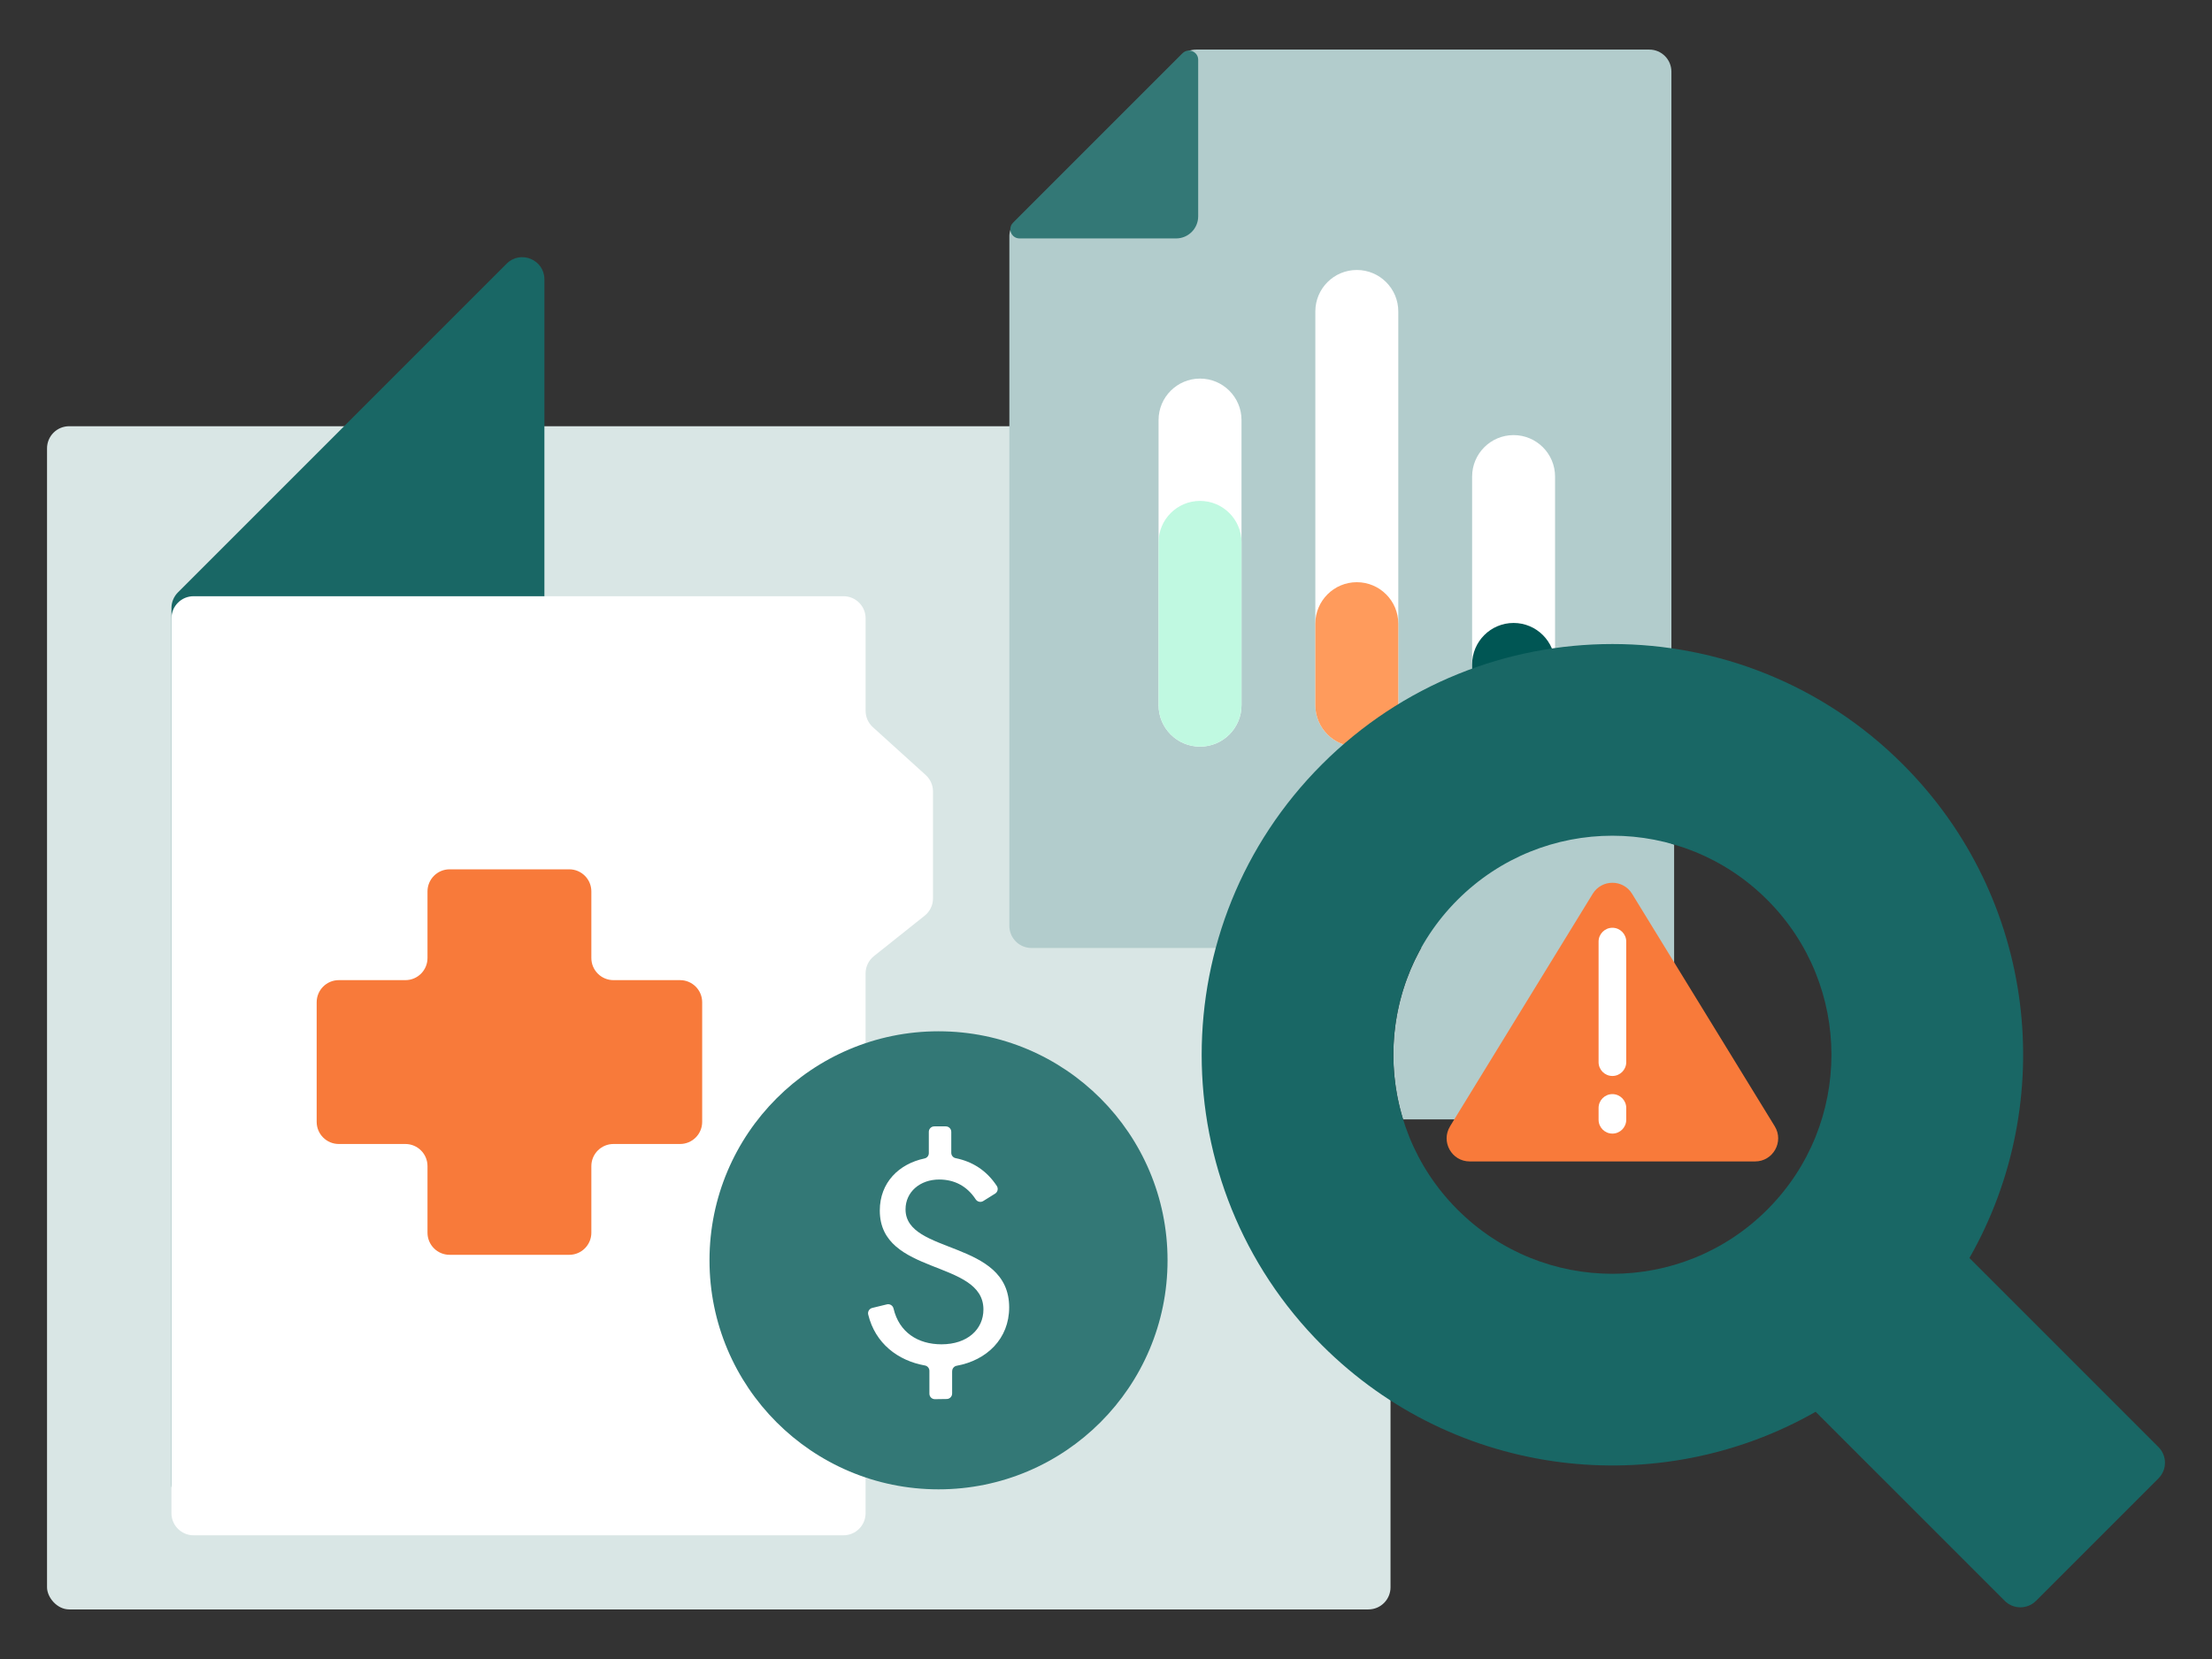 <?xml version="1.0" encoding="UTF-8"?><svg id="illo" xmlns="http://www.w3.org/2000/svg" xmlns:xlink="http://www.w3.org/1999/xlink" viewBox="0 0 800 600"><rect x="0" y="0" width="800" height="600" fill="#333333" stroke="none"/><defs><style>.cls-1{fill:none;}.cls-2{clip-path:url(#clippath);}.cls-3{fill:#f87a3a;}.cls-4{fill:#005654;}.cls-5{fill:#ff9b5c;}.cls-6{fill:#fff;}.cls-7{fill:#c0f9e1;}.cls-8{fill:#b2cccc;}.cls-9{fill:#d9e6e5;}.cls-10{fill:#196765;}.cls-11{fill:#337876;}</style><clipPath id="clippath"><circle class="cls-1" cx="583.15" cy="381.47" r="79.21"/></clipPath></defs><rect class="cls-9" x="17.01" y="154.15" width="485.89" height="427.92" rx="8" ry="8"/><path class="cls-10" d="M194.55,423.72l-118.88,118.88c-5.04,5.04-13.66,1.47-13.66-5.66V219.91c0-2.12,.84-4.16,2.34-5.66l118.88-118.88c5.04-5.04,13.66-1.47,13.66,5.66V418.07c0,2.12-.84,4.16-2.34,5.66Z"/><g><g><path class="cls-8" d="M365.05,85.52v249.33c0,4.42,3.58,8,8,8h223.44c4.42,0,8-3.58,8-8V25.93c0-4.42-3.58-8-8-8h-163.86c-2.12,0-4.16,.84-5.66,2.34l-59.59,59.59c-1.5,1.5-2.34,3.54-2.34,5.66Z"/><path class="cls-11" d="M433.34,21.62v56.61c0,4.42-3.58,8-8,8h-56.61c-2.96,0-4.45-3.58-2.35-5.68l61.28-61.28c2.1-2.1,5.68-.61,5.68,2.35Z"/></g><g><g><path class="cls-6" d="M434.01,270.03c-8.28,0-15-6.72-15-15v-103.11c0-8.28,6.72-15,15-15s15,6.72,15,15v103.11c0,8.28-6.72,15-15,15Z"/><path class="cls-7" d="M434.01,270.03c-8.28,0-15-6.72-15-15v-58.87c0-8.28,6.72-15,15-15s15,6.72,15,15v58.87c0,8.28-6.72,15-15,15Z"/></g><g><path class="cls-6" d="M490.71,270.03c-8.28,0-15-6.72-15-15V112.64c0-8.28,6.72-15,15-15s15,6.72,15,15V255.03c0,8.28-6.72,15-15,15Z"/><path class="cls-5" d="M490.71,270.03c-8.28,0-15-6.72-15-15v-29.47c0-8.28,6.72-15,15-15s15,6.72,15,15v29.47c0,8.28-6.72,15-15,15Z"/></g><g><path class="cls-6" d="M547.41,270.03c-8.28,0-15-6.72-15-15v-82.67c0-8.28,6.72-15,15-15s15,6.72,15,15v82.67c0,8.28-6.72,15-15,15Z"/><path class="cls-4" d="M547.41,270.03c-8.28,0-15-6.72-15-15v-14.73c0-8.28,6.72-15,15-15s15,6.72,15,15v14.73c0,8.28-6.72,15-15,15Z"/></g></g></g><path class="cls-6" d="M70.01,555.26h235.04c4.42,0,8-3.58,8-8v-195.21c0-2.44,1.11-4.74,3.02-6.26l18.34-14.61c1.91-1.52,3.02-3.82,3.02-6.26v-38.69c0-2.26-.96-4.41-2.63-5.93l-19.11-17.3c-1.68-1.52-2.63-3.67-2.63-5.93v-33.44c0-4.42-3.58-8-8-8H70.01c-4.42,0-8,3.58-8,8v323.63c0,4.42,3.58,8,8,8Z"/><g><circle class="cls-11" cx="339.43" cy="455.81" r="82.83"/><path class="cls-6" d="M344.35,495.88v8.11c0,1.08-.87,1.96-1.95,1.98l-4.27,.06c-1.1,.01-2-.87-2-1.98v-8.26c0-.95-.67-1.77-1.6-1.94-9.8-1.74-18.01-8.01-20.53-18.43-.26-1.06,.4-2.13,1.46-2.39l5.3-1.29c1.08-.26,2.15,.43,2.4,1.51,2.02,8.6,8.81,12.94,17.35,12.94,9.4,0,15.16-5.45,15.16-12.6,0-18.15-37.48-12.17-37.48-35.78,0-10.12,6.91-16.89,16.18-18.84,.91-.19,1.55-1,1.55-1.92v-7.7c0-1.09,.88-1.98,1.98-1.98h4.16c1.09,0,1.98,.88,1.98,1.98v7.58c0,.93,.65,1.74,1.57,1.93,6.07,1.23,11.18,4.41,14.9,10.06,.61,.93,.33,2.18-.61,2.77l-4.31,2.69c-.92,.57-2.12,.28-2.72-.63-3.11-4.75-7.64-7.16-13.2-7.16-6.94,0-12.17,4.49-12.17,10.79,0,16.45,37.48,10.89,37.48,35.46,0,11.31-8.06,19.12-19,21.11-.93,.17-1.61,.99-1.61,1.94Z"/></g><g><g><g class="cls-2"><polygon class="cls-8" points="605.47 285.27 605.47 404.85 455.78 404.85 499.1 310.2 571.53 270.51 605.47 285.27"/></g><path class="cls-10" d="M780.65,523.36l-68.38-68.38c32.33-56.71,24.31-130.16-24.08-178.55-58.01-58.01-152.07-58.01-210.08,0s-58.01,152.07,0,210.08c48.39,48.38,121.84,56.4,178.55,24.08l68.38,68.38c3.12,3.12,8.19,3.12,11.31,0l44.3-44.3c3.12-3.12,3.12-8.19,0-11.31Zm-253.52-85.88c-30.94-30.94-30.94-81.09,0-112.03,30.94-30.94,81.09-30.94,112.03,0s30.94,81.09,0,112.03c-30.94,30.94-81.09,30.94-112.03,0Z"/></g><g><path class="cls-3" d="M524.43,407.34l51.6-84.09c3.26-5.31,10.97-5.31,14.23,0l51.6,84.09c3.41,5.56-.59,12.71-7.11,12.71h-103.2c-6.53,0-10.53-7.15-7.11-12.71Z"/><g><path class="cls-6" d="M583.15,389.14c-2.76,0-5-2.24-5-5v-43.6c0-2.76,2.24-5,5-5s5,2.24,5,5v43.6c0,2.76-2.24,5-5,5Z"/><path class="cls-6" d="M583.15,409.98c-2.76,0-5-2.24-5-5v-4.28c0-2.76,2.24-5,5-5s5,2.24,5,5v4.28c0,2.76-2.24,5-5,5Z"/></g></g></g><path class="cls-3" d="M245.95,354.48h-24.08c-4.42,0-8-3.58-8-8v-24.08c0-4.42-3.58-8-8-8h-43.26c-4.42,0-8,3.58-8,8v24.08c0,4.42-3.58,8-8,8h-24.08c-4.42,0-8,3.58-8,8v43.26c0,4.42,3.58,8,8,8h24.08c4.42,0,8,3.58,8,8v24.08c0,4.42,3.58,8,8,8h43.26c4.42,0,8-3.58,8-8v-24.08c0-4.42,3.58-8,8-8h24.08c4.42,0,8-3.58,8-8v-43.26c0-4.42-3.58-8-8-8Z"/></svg>
